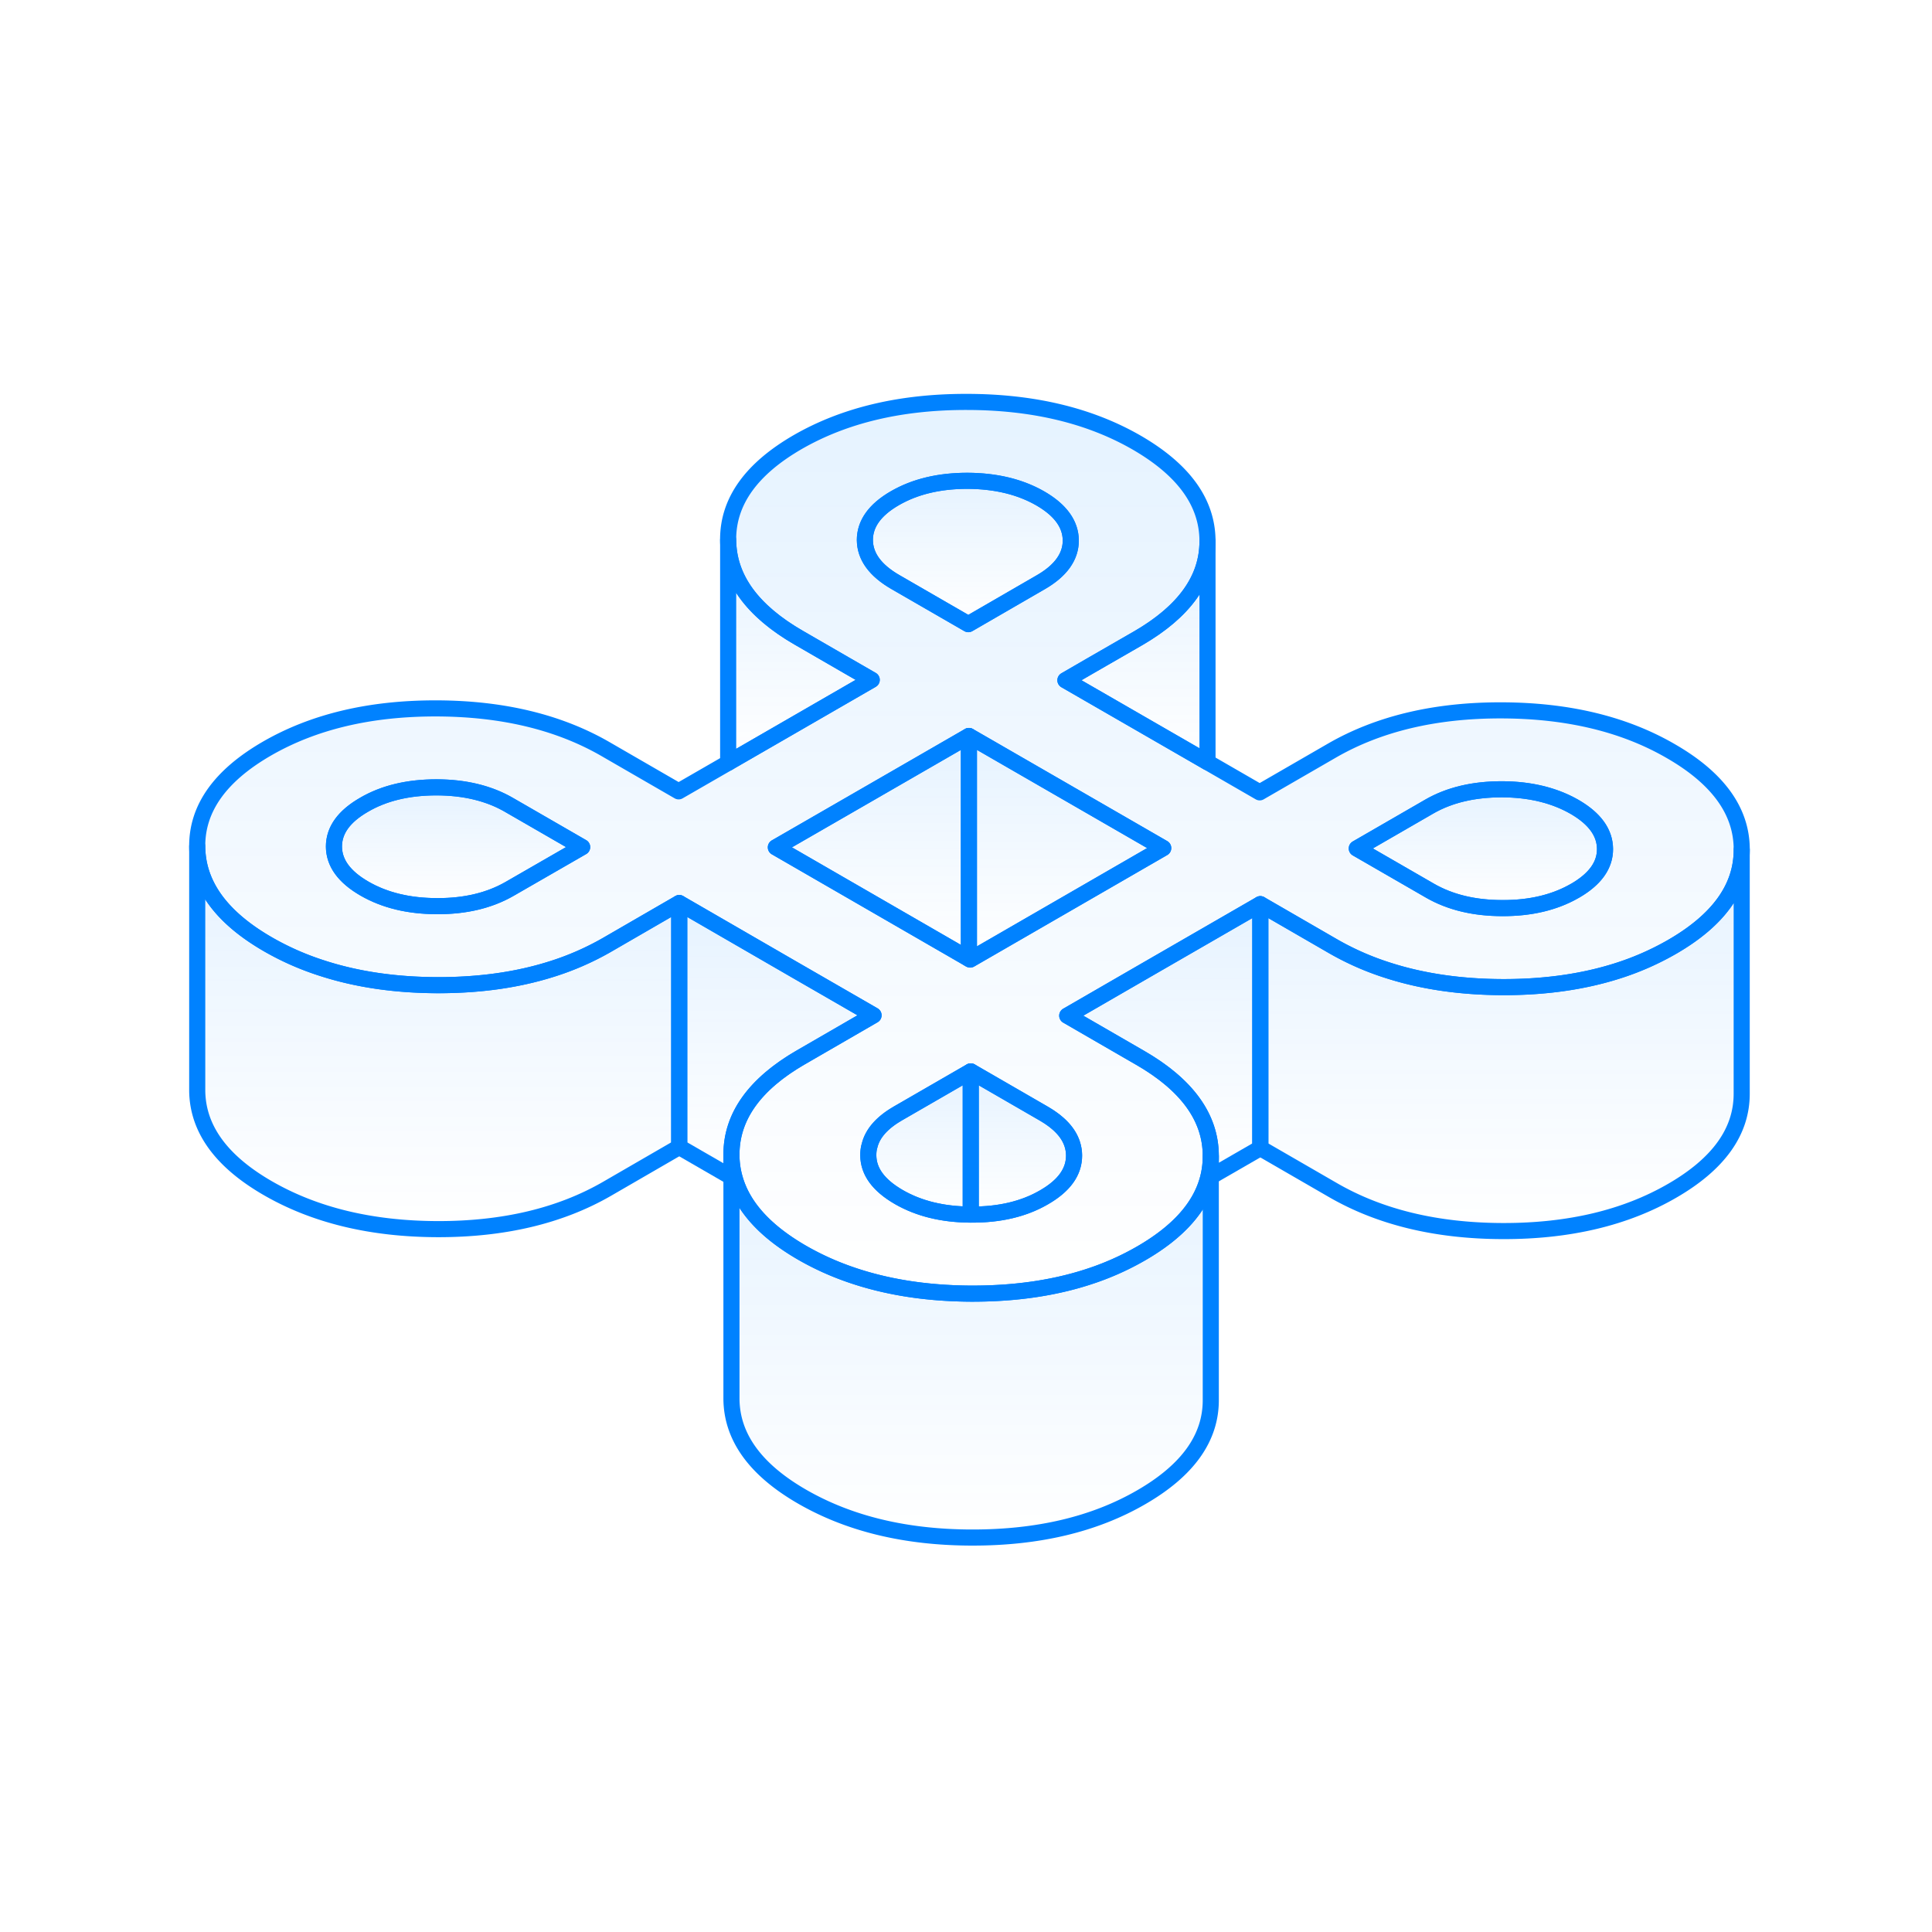 <svg xmlns="http://www.w3.org/2000/svg" width="60" height="60" fill="none"><path fill="url(#a)" fill-opacity=".1" stroke="#0082FF" stroke-linecap="round" stroke-linejoin="round" stroke-width=".5" d="M51.894 23.33c-1.455-.845-3.212-1.265-5.27-1.269-2.052-.004-3.806.413-5.253 1.246l-2.25 1.3-1.621-.936-.11-.064-4.303-2.482.792-.458 1.458-.84c1.44-.834 2.163-1.838 2.163-3.016v-.019c-.008-1.19-.739-2.2-2.197-3.045-1.459-.841-3.216-1.262-5.27-1.265-2.056-.004-3.806.412-5.257 1.246-1.447.837-2.17 1.848-2.163 3.038.008 1.185.74 2.2 2.197 3.041l1.436.83.826.477-4.371 2.523-.088.053-1.537.886-2.262-1.307c-1.458-.844-3.216-1.265-5.269-1.269-2.056-.003-3.807.413-5.257 1.25-1.447.837-2.17 1.849-2.163 3.035.007 1.185.738 2.2 2.197 3.041.526.303 1.09.553 1.697.746 1.068.345 2.257.52 3.572.523 1.299.004 2.473-.163 3.53-.496a8.636 8.636 0 0 0 1.727-.754l2.247-1.3 3.545 2.05 2.489 1.436-2.247 1.299c-1.45.837-2.17 1.848-2.166 3.034 0 .261.038.515.11.758.253.867.95 1.628 2.087 2.284.447.257.924.477 1.428.655 1.128.401 2.397.606 3.806.614h.035c1.405 0 2.666-.19 3.787-.58a8.496 8.496 0 0 0 1.47-.67c1.155-.667 1.845-1.444 2.076-2.33.057-.22.087-.45.087-.685v-.02c-.004-1.185-.738-2.2-2.197-3.041l-2.261-1.307 2.432-1.405 3.564-2.057 2.261 1.307a8.67 8.67 0 0 0 1.697.746c1.069.345 2.262.519 3.576.523 1.296 0 2.474-.163 3.53-.496a8.606 8.606 0 0 0 1.724-.754c1.443-.834 2.163-1.837 2.163-3.015v-.02c-.004-1.185-.739-2.2-2.197-3.041Zm-36.065 4.273c-.625.36-1.375.541-2.25.538-.878 0-1.632-.182-2.261-.546-.629-.363-.943-.795-.947-1.303 0-.508.31-.94.936-1.3.62-.363 1.375-.54 2.25-.54.878 0 1.632.185 2.257.548l2.265 1.307-2.25 1.296Zm11.03-10.83c0-.507.311-.943.936-1.303s1.375-.538 2.25-.538c.88.004 1.633.186 2.262.546.628.363.943.799.947 1.307 0 .503-.311.939-.936 1.299l-2.246 1.299-2.265-1.307c-.63-.364-.944-.8-.947-1.303Zm6.444 18.77c.034.109.053.223.053.34.004.508-.307.94-.932 1.3-.625.363-1.375.54-2.254.537h-.023c-.867-.004-1.61-.185-2.234-.545-.63-.364-.947-.796-.947-1.303 0-.103.011-.205.041-.3.095-.382.394-.716.89-1l2.25-1.299 2.262 1.307c.485.28.78.598.894.962ZM30.129 29.8l-.038-.023-5.997-3.462 2.819-1.625 3.178-1.834 3.12 1.8 2.914 1.681-5.996 3.463Zm18.784-2.137c-.625.36-1.375.542-2.254.538-.879 0-1.629-.182-2.258-.545l-2.265-1.307 2.25-1.3c.625-.36 1.375-.537 2.254-.537.875.004 1.629.185 2.258.545.628.364.943.8.947 1.307.003.504-.307.94-.932 1.3Z"/><path fill="url(#b)" fill-opacity=".1" stroke="#0082FF" stroke-linecap="round" stroke-linejoin="round" stroke-width=".5" d="M33.254 16.785c0 .503-.31.94-.936 1.299l-2.246 1.3-2.265-1.308c-.629-.363-.943-.799-.947-1.303 0-.507.31-.943.936-1.303.625-.36 1.375-.538 2.25-.538.878.004 1.632.186 2.26.546.63.364.944.8.948 1.307Z"/><path fill="url(#c)" fill-opacity=".1" stroke="#0082FF" stroke-linecap="round" stroke-linejoin="round" stroke-width=".5" d="M49.845 26.364c.004.504-.307.94-.932 1.3-.625.36-1.375.541-2.254.538-.879 0-1.629-.182-2.257-.546l-2.266-1.307 2.25-1.299c.625-.36 1.375-.538 2.254-.538.875 0 1.629.186 2.258.546.629.363.943.799.947 1.306Z"/><path fill="url(#d)" fill-opacity=".1" stroke="#0082FF" stroke-linecap="round" stroke-linejoin="round" stroke-width=".5" d="M37.602 35.91v7.556c.008 1.186-.712 2.197-2.163 3.034-1.447.837-3.2 1.254-5.257 1.25-2.053-.003-3.81-.428-5.27-1.269-1.457-.84-2.189-1.856-2.196-3.041v-7.576c0 .261.038.515.11.758.253.867.95 1.628 2.087 2.284.447.257.924.477 1.428.655 1.129.401 2.397.606 3.807.614h.034c1.405.003 2.666-.19 3.788-.58a8.496 8.496 0 0 0 1.47-.67c1.155-.667 1.844-1.444 2.075-2.33.057-.22.087-.45.087-.685Z"/><path fill="url(#e)" fill-opacity=".1" stroke="#0082FF" stroke-linecap="round" stroke-linejoin="round" stroke-width=".5" d="M30.148 33.273v4.447c-.868-.003-1.61-.185-2.235-.545-.629-.364-.947-.795-.947-1.303 0-.102.011-.205.041-.3.095-.382.394-.715.89-1l2.25-1.299Z"/><path fill="url(#f)" fill-opacity=".1" stroke="#0082FF" stroke-linecap="round" stroke-linejoin="round" stroke-width=".5" d="M33.356 35.883c0 .508-.307.94-.932 1.3-.625.363-1.375.541-2.254.537h-.023v-4.447l2.262 1.307c.485.28.78.599.894.962.034.11.053.224.053.341Z"/><path fill="url(#g)" fill-opacity=".1" stroke="#0082FF" stroke-linecap="round" stroke-linejoin="round" stroke-width=".5" d="M30.09 22.857v6.92l-5.995-3.462 2.818-1.625 3.178-1.833Z"/><path fill="url(#h)" fill-opacity=".1" stroke="#0082FF" stroke-linecap="round" stroke-linejoin="round" stroke-width=".5" d="M36.125 26.338 30.129 29.8l-.038-.023v-6.92l3.121 1.8 2.913 1.681Z"/><path fill="url(#i)" fill-opacity=".1" stroke="#0082FF" stroke-linecap="round" stroke-linejoin="round" stroke-width=".5" d="m18.08 26.308-2.25 1.295c-.626.36-1.376.542-2.25.538-.88 0-1.633-.182-2.262-.545-.629-.364-.943-.796-.947-1.303 0-.508.31-.94.936-1.3.62-.363 1.375-.541 2.25-.541.878.003 1.632.185 2.257.549l2.265 1.307Z"/><path fill="url(#j)" fill-opacity=".1" stroke="#0082FF" stroke-linecap="round" stroke-linejoin="round" stroke-width=".5" d="M54.09 26.39v7.558c.008 1.185-.711 2.197-2.162 3.034-1.447.837-3.2 1.254-5.254 1.25-2.057-.004-3.814-.428-5.273-1.27l-2.26-1.306V28.08l2.26 1.307a8.67 8.67 0 0 0 1.697.746c1.069.345 2.262.52 3.576.523 1.296.004 2.474-.163 3.53-.496a8.606 8.606 0 0 0 1.724-.754c1.443-.833 2.163-1.837 2.163-3.015Z"/><path fill="url(#k)" fill-opacity=".1" stroke="#0082FF" stroke-linecap="round" stroke-linejoin="round" stroke-width=".5" d="M21.094 28.046v7.576l-2.246 1.3c-1.45.836-3.2 1.253-5.257 1.25-2.053-.005-3.811-.429-5.27-1.27-1.458-.84-2.189-1.856-2.196-3.041v-7.576c.007 1.186.738 2.2 2.197 3.042.526.303 1.09.553 1.697.746 1.068.345 2.257.519 3.572.523 1.299 0 2.473-.163 3.53-.497a8.638 8.638 0 0 0 1.727-.753l2.246-1.3Z"/><path fill="url(#l)" fill-opacity=".1" stroke="#0082FF" stroke-linecap="round" stroke-linejoin="round" stroke-width=".5" d="m27.072 21.114-4.371 2.523-.087.053v-6.924c.007 1.186.738 2.2 2.197 3.042l1.435.83.826.476Z"/><path fill="url(#m)" fill-opacity=".1" stroke="#0082FF" stroke-linecap="round" stroke-linejoin="round" stroke-width=".5" d="M37.5 16.812v6.86l-.11-.065-4.303-2.48.792-.46 1.458-.84c1.44-.833 2.163-1.837 2.163-3.015Z"/><path fill="url(#n)" fill-opacity=".1" stroke="#0082FF" stroke-linecap="round" stroke-linejoin="round" stroke-width=".5" d="m27.129 31.531-2.246 1.3c-1.451.836-2.17 1.848-2.167 3.033v.694l-1.621-.936v-7.576l3.545 2.05 2.489 1.435Z"/><path fill="url(#o)" fill-opacity=".1" stroke="#0082FF" stroke-linecap="round" stroke-linejoin="round" stroke-width=".5" d="M39.14 28.08v7.576l-1.538.887v-.652c-.003-1.185-.738-2.2-2.197-3.041l-2.261-1.307 2.432-1.406 3.564-2.056Z"/><defs><linearGradient id="a" x1="30.108" x2="30.108" y1="12.481" y2="40.175" gradientUnits="userSpaceOnUse"><stop stop-color="#0082FF"/><stop offset="1" stop-color="#0082FF" stop-opacity="0"/></linearGradient><linearGradient id="b" x1="30.057" x2="30.057" y1="14.932" y2="19.383" gradientUnits="userSpaceOnUse"><stop stop-color="#0082FF"/><stop offset="1" stop-color="#0082FF" stop-opacity="0"/></linearGradient><linearGradient id="c" x1="45.991" x2="45.991" y1="24.512" y2="28.202" gradientUnits="userSpaceOnUse"><stop stop-color="#0082FF"/><stop offset="1" stop-color="#0082FF" stop-opacity="0"/></linearGradient><linearGradient id="d" x1="30.159" x2="30.159" y1="35.864" y2="47.75" gradientUnits="userSpaceOnUse"><stop stop-color="#0082FF"/><stop offset="1" stop-color="#0082FF" stop-opacity="0"/></linearGradient><linearGradient id="e" x1="28.557" x2="28.557" y1="33.273" y2="37.72" gradientUnits="userSpaceOnUse"><stop stop-color="#0082FF"/><stop offset="1" stop-color="#0082FF" stop-opacity="0"/></linearGradient><linearGradient id="f" x1="31.752" x2="31.752" y1="33.273" y2="37.721" gradientUnits="userSpaceOnUse"><stop stop-color="#0082FF"/><stop offset="1" stop-color="#0082FF" stop-opacity="0"/></linearGradient><linearGradient id="g" x1="27.093" x2="27.093" y1="22.857" y2="29.777" gradientUnits="userSpaceOnUse"><stop stop-color="#0082FF"/><stop offset="1" stop-color="#0082FF" stop-opacity="0"/></linearGradient><linearGradient id="h" x1="33.108" x2="33.108" y1="22.857" y2="29.8" gradientUnits="userSpaceOnUse"><stop stop-color="#0082FF"/><stop offset="1" stop-color="#0082FF" stop-opacity="0"/></linearGradient><linearGradient id="i" x1="14.225" x2="14.225" y1="24.452" y2="28.141" gradientUnits="userSpaceOnUse"><stop stop-color="#0082FF"/><stop offset="1" stop-color="#0082FF" stop-opacity="0"/></linearGradient><linearGradient id="j" x1="46.616" x2="46.616" y1="26.391" y2="38.232" gradientUnits="userSpaceOnUse"><stop stop-color="#0082FF"/><stop offset="1" stop-color="#0082FF" stop-opacity="0"/></linearGradient><linearGradient id="k" x1="13.61" x2="13.61" y1="26.285" y2="38.171" gradientUnits="userSpaceOnUse"><stop stop-color="#0082FF"/><stop offset="1" stop-color="#0082FF" stop-opacity="0"/></linearGradient><linearGradient id="l" x1="24.843" x2="24.843" y1="16.766" y2="23.69" gradientUnits="userSpaceOnUse"><stop stop-color="#0082FF"/><stop offset="1" stop-color="#0082FF" stop-opacity="0"/></linearGradient><linearGradient id="m" x1="35.293" x2="35.293" y1="16.812" y2="23.672" gradientUnits="userSpaceOnUse"><stop stop-color="#0082FF"/><stop offset="1" stop-color="#0082FF" stop-opacity="0"/></linearGradient><linearGradient id="n" x1="24.112" x2="24.112" y1="28.046" y2="36.557" gradientUnits="userSpaceOnUse"><stop stop-color="#0082FF"/><stop offset="1" stop-color="#0082FF" stop-opacity="0"/></linearGradient><linearGradient id="o" x1="36.142" x2="36.142" y1="28.081" y2="36.543" gradientUnits="userSpaceOnUse"><stop stop-color="#0082FF"/><stop offset="1" stop-color="#0082FF" stop-opacity="0"/></linearGradient></defs></svg>